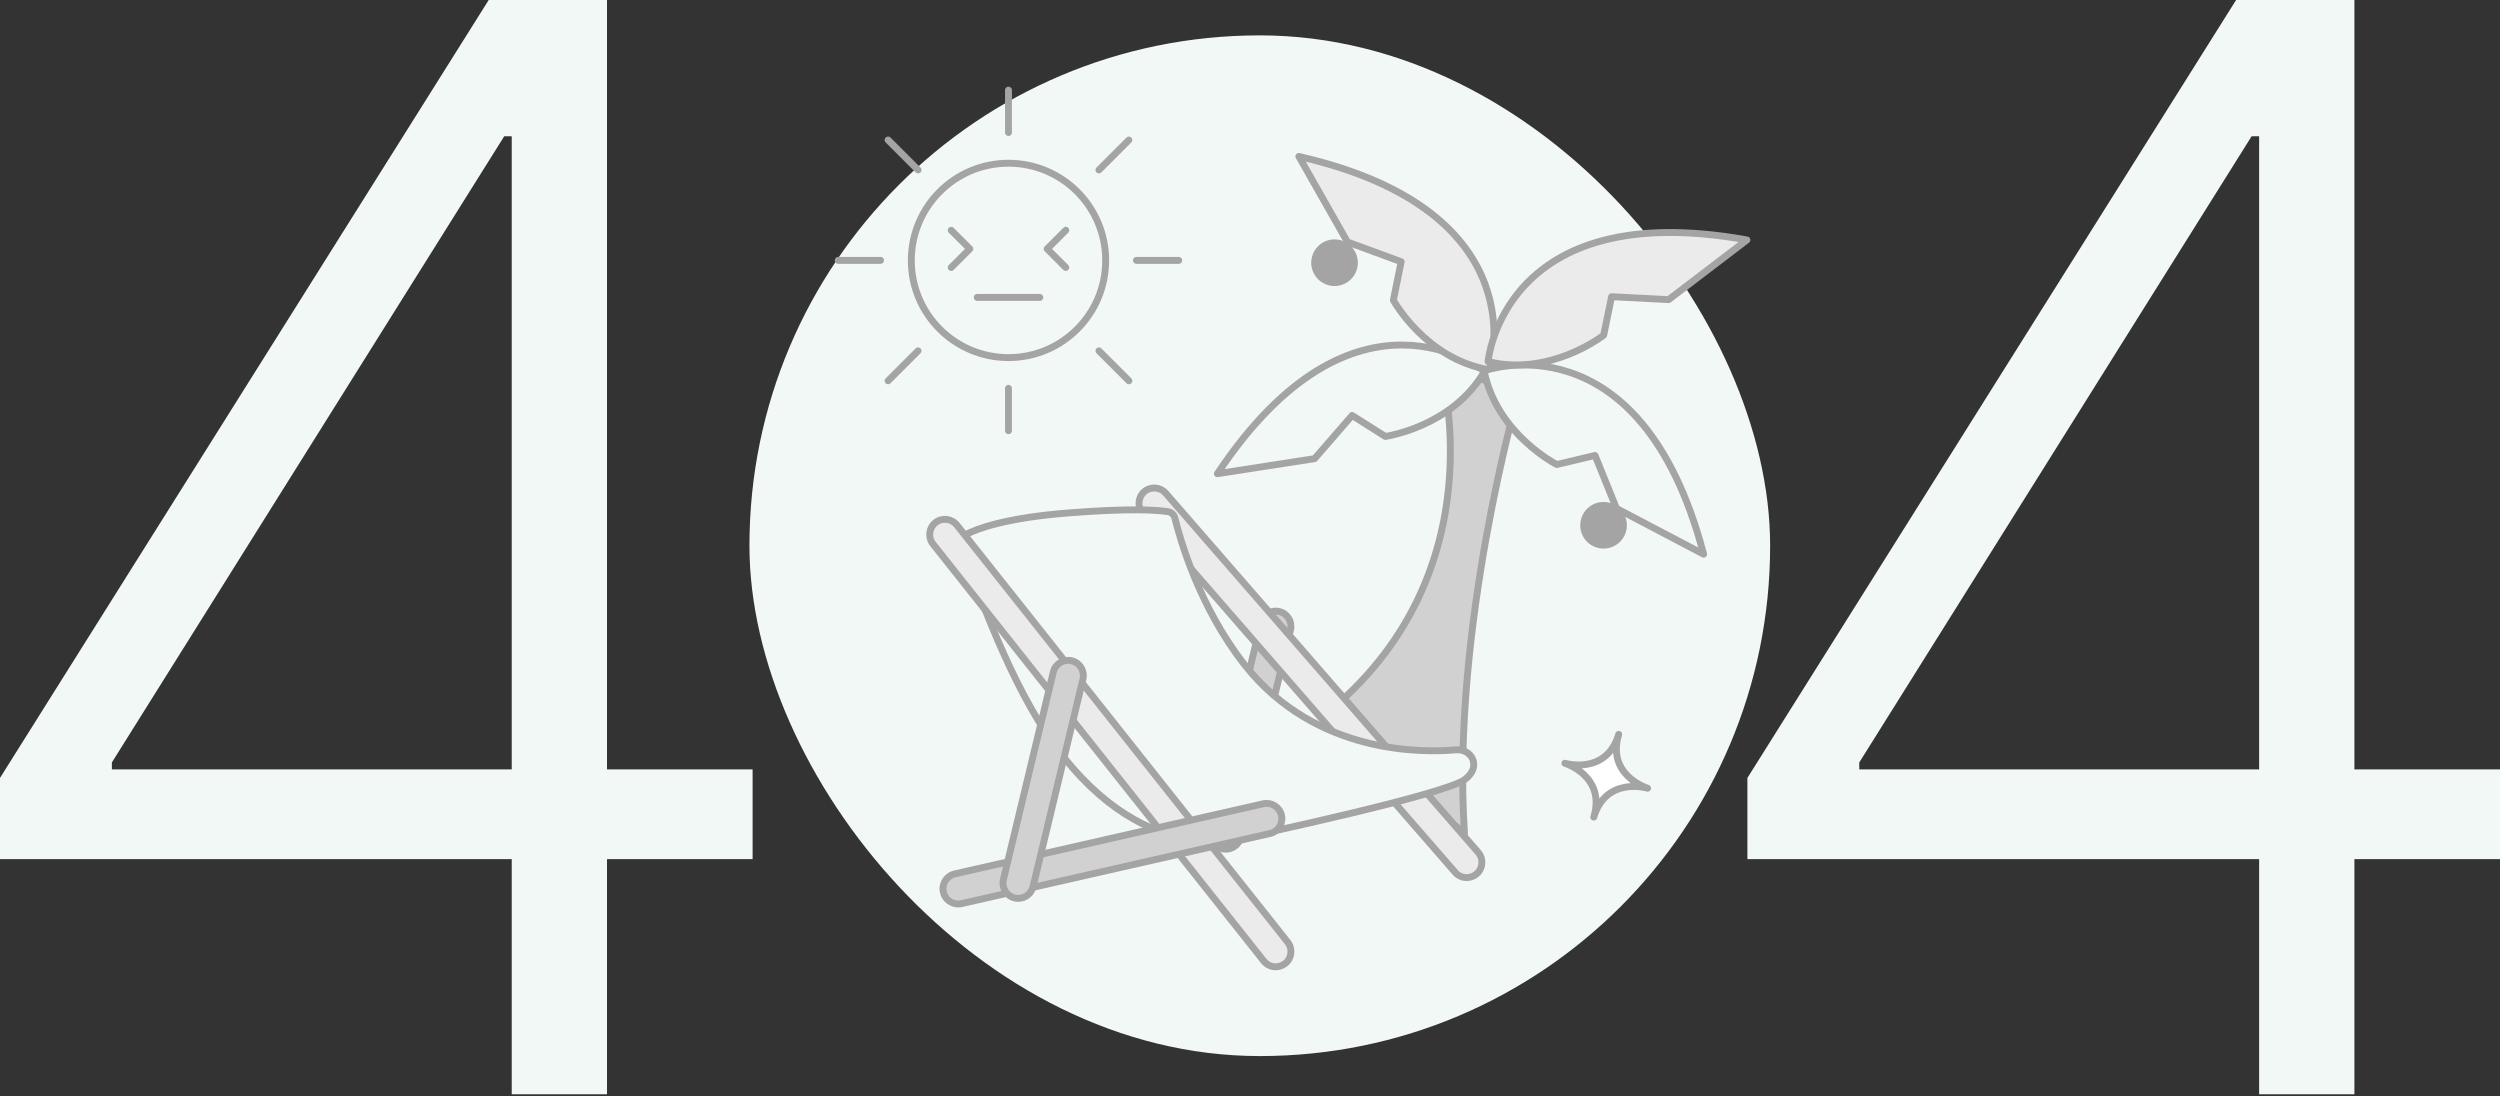 <svg width="894" height="392" viewBox="0 0 894 392" fill="none" xmlns="http://www.w3.org/2000/svg">
<rect x="0" y="0" width="894" height="392" fill="#333333" stroke="none"/>
<rect x="268" y="12.65" width="365" height="365" rx="182.5" fill="#F2F8F5"/>
<path d="M589.19 281.867C589.19 281.867 574.378 277.454 569.93 292.201C574.378 277.454 559.596 272.941 559.596 272.941C559.596 272.941 574.408 277.353 578.856 262.606C574.408 277.353 589.19 281.867 589.19 281.867Z" fill="white" stroke="#A4A4A4" stroke-width="2.466" stroke-linecap="round" stroke-linejoin="round"/>
<path d="M476.066 100.957C479.937 101.601 483.598 98.985 484.242 95.114C484.887 91.243 482.271 87.582 478.4 86.938C474.529 86.293 470.868 88.909 470.224 92.78C469.579 96.651 472.195 100.312 476.066 100.957Z" fill="#A4A4A4" stroke="#A4A4A4" stroke-width="2.466" stroke-linecap="round" stroke-linejoin="round"/>
<path d="M572.263 194.844C576.135 195.488 579.795 192.872 580.44 189.001C581.084 185.13 578.468 181.469 574.597 180.825C570.726 180.18 567.065 182.796 566.421 186.667C565.776 190.539 568.392 194.199 572.263 194.844Z" fill="#A4A4A4" stroke="#A4A4A4" stroke-width="2.466" stroke-linecap="round" stroke-linejoin="round"/>
<path d="M473.042 256.204C537.586 204.86 514.719 129.635 514.719 129.635L543.017 140.783C543.017 140.783 518.869 224.436 523.695 297.984L473.042 256.204Z" fill="#D1D1D1" stroke="#A4A4A4" stroke-width="2.466" stroke-linecap="round" stroke-linejoin="round"/>
<path d="M530.845 132.812C530.845 132.812 484.578 95.465 435.335 169.397L470.118 164.01L483.512 148.569L495.385 156.067C495.385 156.067 519.264 152.753 530.845 132.812Z" fill="#F2F8F5" stroke="#A4A4A4" stroke-width="2.466" stroke-linecap="round" stroke-linejoin="round"/>
<path d="M532.593 132.239C532.593 132.239 551.075 75.724 464.474 55.947L481.862 86.55L501.053 93.587L498.261 107.349C498.261 107.349 509.839 128.494 532.593 132.239Z" fill="#EBEBEB" stroke="#A4A4A4" stroke-width="2.466" stroke-linecap="round" stroke-linejoin="round"/>
<path d="M530.709 132.624C530.709 132.624 586.581 112.282 609.214 198.18L578.052 181.814L570.384 162.867L556.722 166.114C556.722 166.114 535.205 155.242 530.709 132.624Z" fill="#F2F8F5" stroke="#A4A4A4" stroke-width="2.466" stroke-linecap="round" stroke-linejoin="round"/>
<path d="M532.134 129.302C532.134 129.302 537.276 70.064 624.7 85.804L596.711 107.146L576.297 106.1L573.474 119.856C573.474 119.856 554.536 134.773 532.134 129.302Z" fill="#EBEBEB" stroke="#A4A4A4" stroke-width="2.466" stroke-linecap="round" stroke-linejoin="round"/>
<path d="M438.348 303.661C437.926 303.661 437.496 303.612 437.069 303.509C434.141 302.806 432.339 299.865 433.043 296.938L450.891 222.715C451.595 219.791 454.549 217.981 457.464 218.691C460.391 219.394 462.194 222.335 461.489 225.262L443.642 299.485C443.04 301.983 440.808 303.661 438.348 303.661Z" fill="#D1D1D1" stroke="#A4A4A4" stroke-width="2.466" stroke-linecap="round" stroke-linejoin="round"/>
<path d="M524.486 313.826C522.964 313.826 521.451 313.191 520.372 311.952L408.644 183.53C406.669 181.259 406.909 177.817 409.18 175.841C411.445 173.865 414.891 174.106 416.869 176.377L528.597 304.799C530.571 307.07 530.332 310.512 528.061 312.488C527.03 313.386 525.755 313.826 524.486 313.826Z" fill="#EBEBEB" stroke="#A4A4A4" stroke-width="2.466" stroke-linecap="round" stroke-linejoin="round"/>
<path d="M445.333 299.391C445.333 299.391 407.415 312.209 374 261.941C359.065 239.474 346.907 204.124 343.856 194.858C343.384 193.425 343.992 191.875 345.328 191.174C349.303 189.088 359.436 185.218 381.95 183.431C404.305 181.656 413.925 182.39 417.648 182.973C418.879 183.166 419.856 184.082 420.15 185.293C421.821 192.188 428.675 216.97 445.184 237.856C470.666 270.092 509.441 269.17 520.719 268.132C523.642 267.863 526.505 269.742 526.95 272.643C527.227 274.451 526.622 276.578 523.898 278.702C516.894 284.164 445.333 299.391 445.333 299.391Z" fill="#F2F8F5" stroke="#A4A4A4" stroke-width="2.466" stroke-linecap="round" stroke-linejoin="round"/>
<path d="M456.196 345.73C454.589 345.73 452.999 345.024 451.922 343.668L333.639 194.541C331.769 192.182 332.165 188.754 334.522 186.884C336.88 185.011 340.306 185.405 342.179 187.764L460.463 336.891C462.333 339.251 461.937 342.678 459.579 344.548C458.577 345.343 457.383 345.73 456.196 345.73Z" fill="#EBEBEB" stroke="#A4A4A4" stroke-width="2.466" stroke-linecap="round" stroke-linejoin="round"/>
<path d="M342.65 323.264C340.162 323.264 337.915 321.55 337.34 319.02C336.673 316.086 338.513 313.166 341.447 312.499L451.742 287.43C454.667 286.767 457.596 288.601 458.265 291.539C458.932 294.474 457.092 297.394 454.158 298.061L343.864 323.129C343.457 323.222 343.051 323.264 342.65 323.264Z" fill="#D1D1D1" stroke="#A4A4A4" stroke-width="2.466" stroke-linecap="round" stroke-linejoin="round"/>
<path d="M364.119 321.258C363.697 321.258 363.268 321.209 362.84 321.106C359.913 320.403 358.11 317.462 358.815 314.534L376.662 240.312C377.367 237.384 380.321 235.592 383.235 236.288C386.163 236.991 387.965 239.932 387.261 242.859L369.413 317.082C368.812 319.58 366.58 321.258 364.119 321.258Z" fill="#D1D1D1" stroke="#A4A4A4" stroke-width="2.466" stroke-linecap="round" stroke-linejoin="round"/>
<circle cx="360.639" cy="93.124" r="34.754" fill="#F2F8F5" stroke="#A4A4A4" stroke-width="2.466" stroke-linecap="round" stroke-linejoin="round"/>
<path d="M360.633 47.379V32.234" stroke="#A4A4A4" stroke-width="2.466" stroke-linecap="round" stroke-linejoin="round"/>
<path d="M360.633 154.008V138.863" stroke="#A4A4A4" stroke-width="2.466" stroke-linecap="round" stroke-linejoin="round"/>
<path d="M406.382 93.115L421.527 93.115" stroke="#A4A4A4" stroke-width="2.466" stroke-linecap="round" stroke-linejoin="round"/>
<path d="M299.747 93.115L314.893 93.115" stroke="#A4A4A4" stroke-width="2.466" stroke-linecap="round" stroke-linejoin="round"/>
<path d="M392.98 60.775L403.689 50.065" stroke="#A4A4A4" stroke-width="2.466" stroke-linecap="round" stroke-linejoin="round"/>
<path d="M317.584 136.175L328.293 125.466" stroke="#A4A4A4" stroke-width="2.466" stroke-linecap="round" stroke-linejoin="round"/>
<path d="M392.986 125.465L403.695 136.174" stroke="#A4A4A4" stroke-width="2.466" stroke-linecap="round" stroke-linejoin="round"/>
<path d="M317.584 50.067L328.293 60.776" stroke="#A4A4A4" stroke-width="2.466" stroke-linecap="round" stroke-linejoin="round"/>
<path d="M340.156 82.344L346.811 88.999L340.156 95.654" stroke="#A4A4A4" stroke-width="2.466" stroke-linecap="round" stroke-linejoin="round"/>
<path d="M381.119 82.343L374.464 88.999L381.119 95.653" stroke="#A4A4A4" stroke-width="2.466" stroke-linecap="round" stroke-linejoin="round"/>
<path d="M371.833 106.353H349.453" stroke="#A4A4A4" stroke-width="2.466" stroke-linecap="round" stroke-linejoin="round"/>
<path d="M0 307.232V278.19L174.762 0H196.201V48.721H180.313L40.006 272.649V275.133H269.13V307.232H0ZM182.993 391.3V0H217.065V391.3H182.993Z" fill="#F2F8F5"/>
<path d="M624.87 307.232V278.19L799.632 0H821.071V48.721H805.183L664.876 272.649V275.133H894V307.232H624.87ZM807.863 391.3V0H841.935V391.3H807.863Z" fill="#F2F8F5"/>
</svg>
